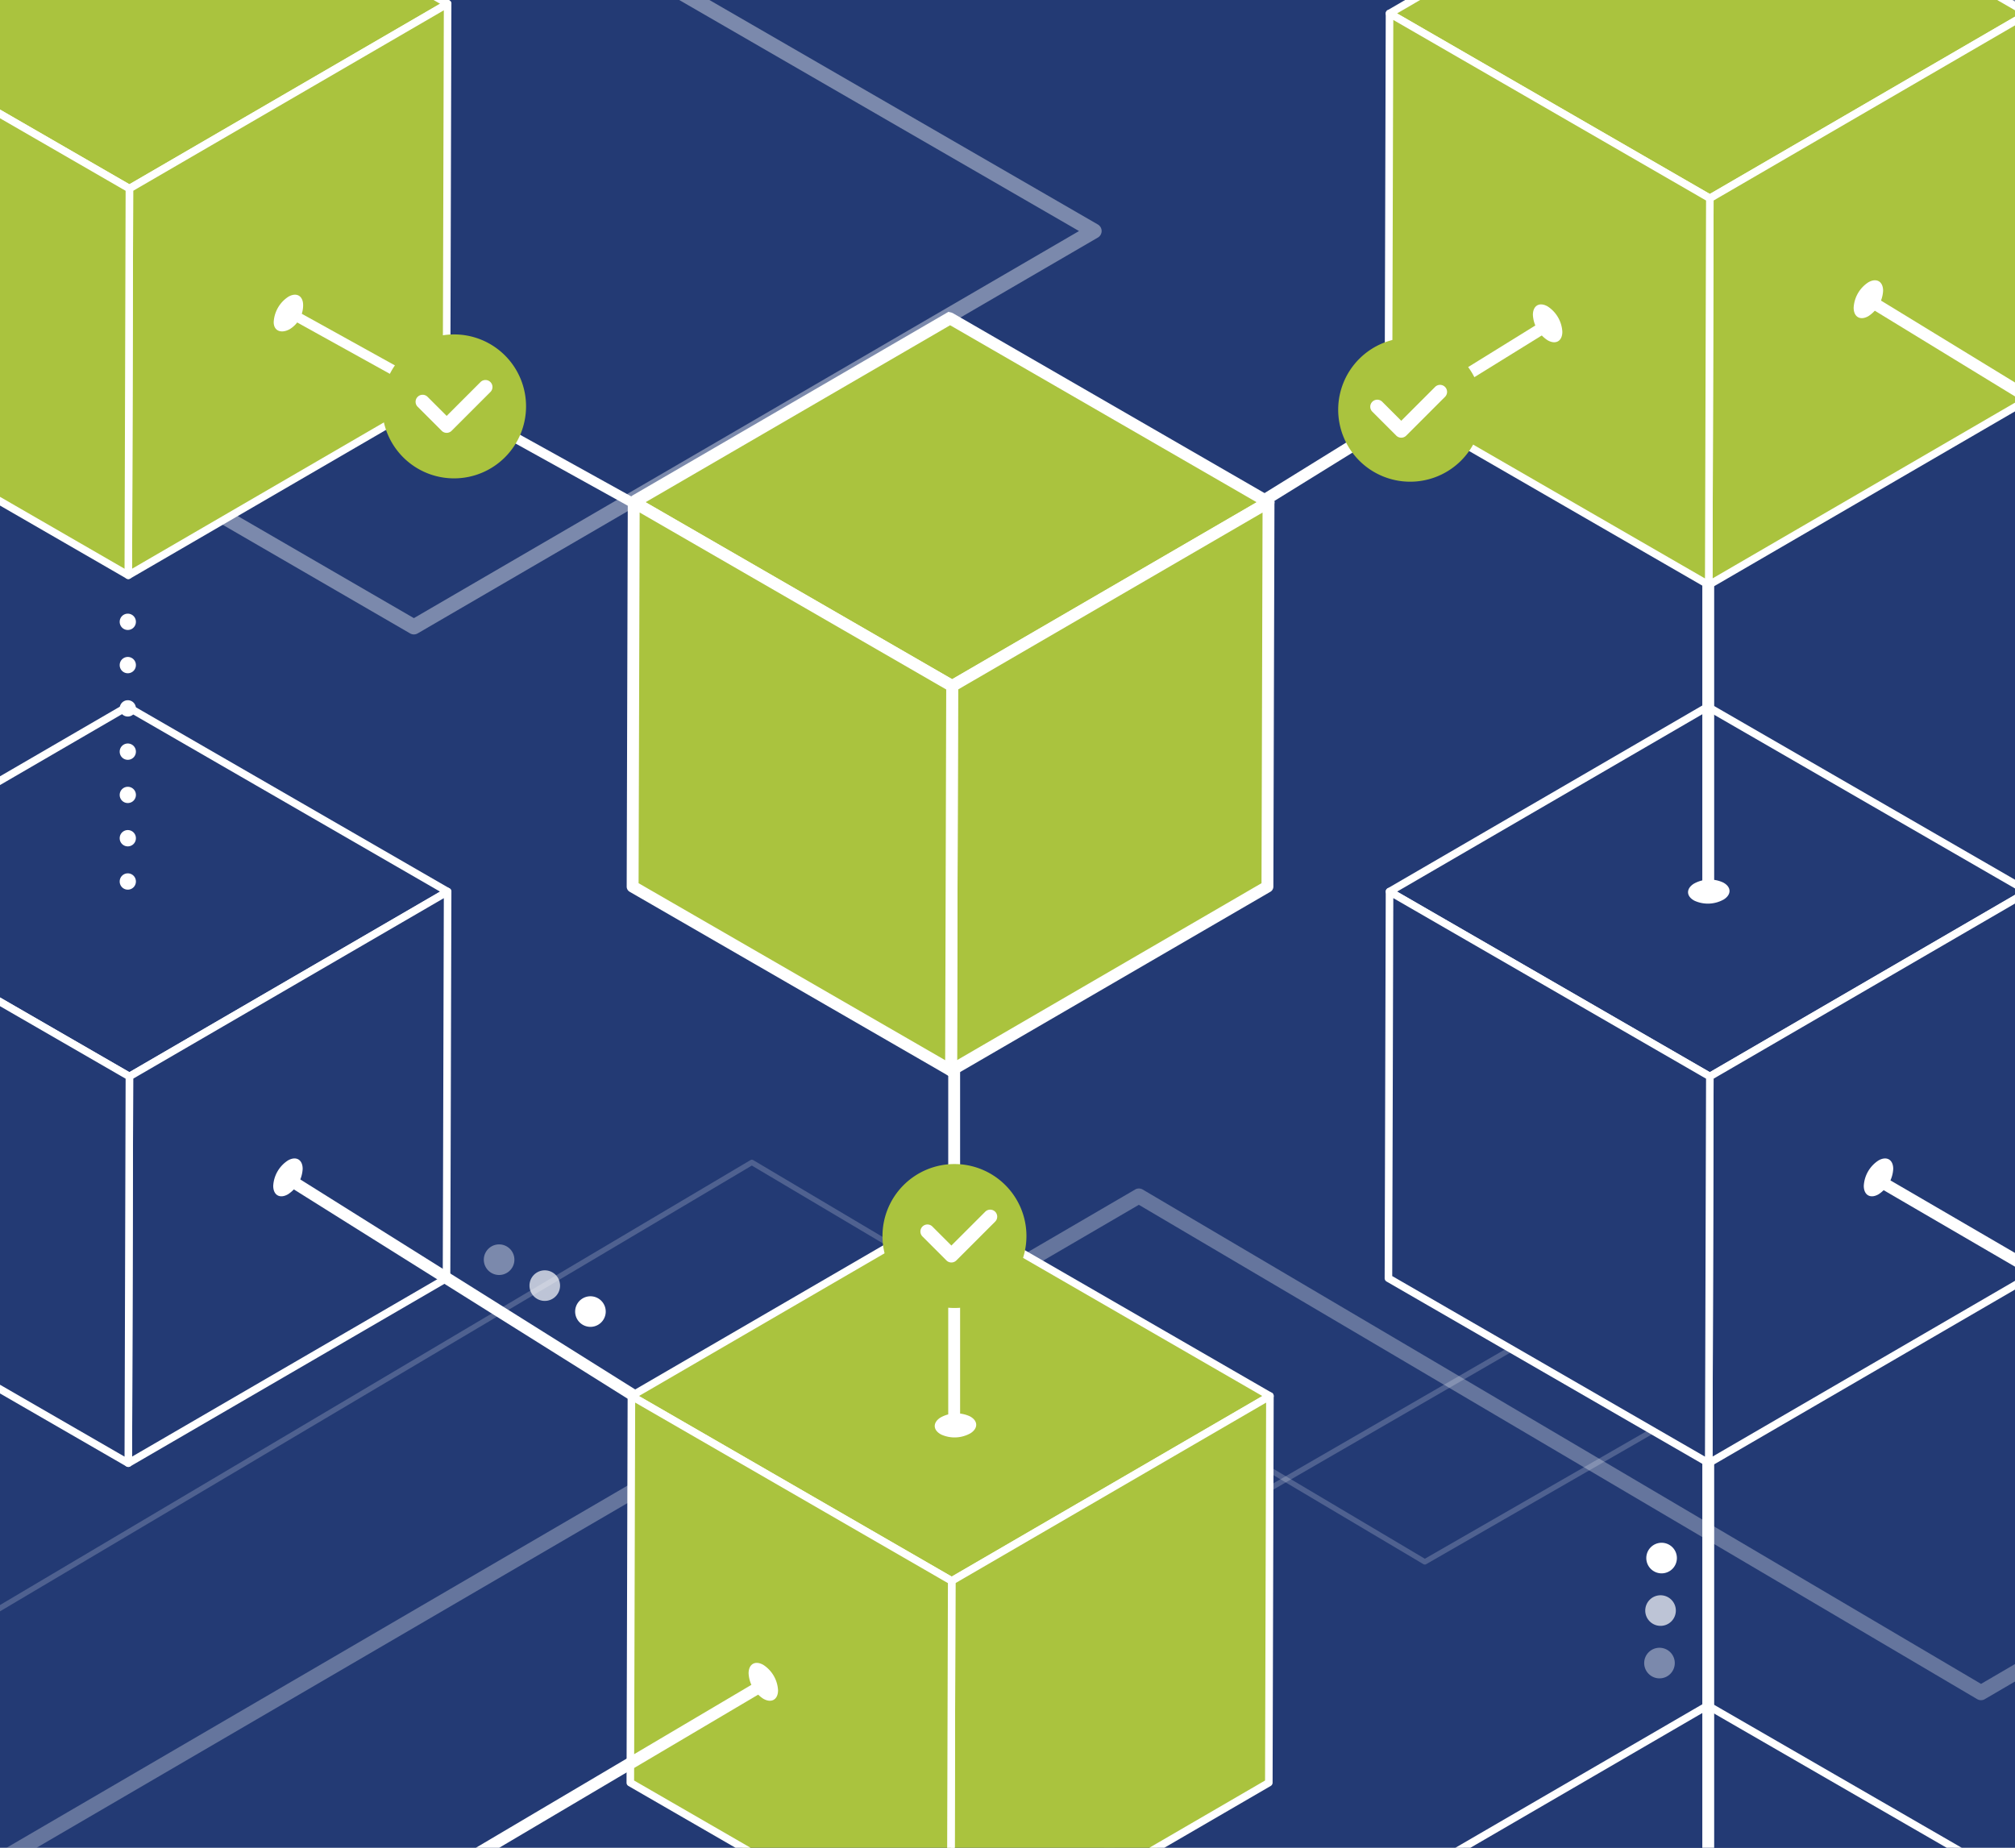<svg id="BLOCKCHAIN_3" data-name="BLOCKCHAIN 3" xmlns="http://www.w3.org/2000/svg" xmlns:xlink="http://www.w3.org/1999/xlink" width="398" height="365" viewBox="0 0 398 365">
  <defs>
    <clipPath id="clip-path">
      <rect id="Rettangolo_338" data-name="Rettangolo 338" width="398" height="365" transform="translate(1244 6091)" fill="#e4e4e4" stroke="#707070" stroke-width="1"/>
    </clipPath>
    <clipPath id="clip-path-2">
      <rect id="Rettangolo_337" data-name="Rettangolo 337" width="1003.607" height="531.581" fill="none"/>
    </clipPath>
    <clipPath id="clip-path-3">
      <rect id="Rettangolo_335" data-name="Rettangolo 335" width="1003.607" height="531.582" fill="none"/>
    </clipPath>
    <clipPath id="clip-path-4">
      <rect id="Rettangolo_317" data-name="Rettangolo 317" width="299.406" height="112.455" fill="none"/>
    </clipPath>
    <clipPath id="clip-path-5">
      <rect id="Rettangolo_319" data-name="Rettangolo 319" width="891.748" height="298.908" fill="none"/>
    </clipPath>
    <clipPath id="clip-path-7">
      <rect id="Rettangolo_320" data-name="Rettangolo 320" width="922.101" height="227.966" fill="none"/>
    </clipPath>
    <clipPath id="clip-path-8">
      <rect id="Rettangolo_322" data-name="Rettangolo 322" width="488.703" height="376.389" fill="none"/>
    </clipPath>
    <clipPath id="clip-path-10">
      <rect id="Rettangolo_323" data-name="Rettangolo 323" width="382.573" height="145.151" fill="none"/>
    </clipPath>
    <clipPath id="clip-path-11">
      <rect id="Rettangolo_324" data-name="Rettangolo 324" width="299.404" height="112.455" fill="none"/>
    </clipPath>
    <clipPath id="clip-path-12">
      <rect id="Rettangolo_326" data-name="Rettangolo 326" width="190.859" height="64.331" fill="none"/>
    </clipPath>
    <clipPath id="clip-path-14">
      <rect id="Rettangolo_327" data-name="Rettangolo 327" width="6.042" height="6.042" fill="none"/>
    </clipPath>
    <clipPath id="clip-path-18">
      <rect id="Rettangolo_331" data-name="Rettangolo 331" width="6.042" height="6.041" fill="none"/>
    </clipPath>
    <clipPath id="clip-path-19">
      <rect id="Rettangolo_332" data-name="Rettangolo 332" width="6.04" height="6.041" fill="none"/>
    </clipPath>
  </defs>
  <g id="Raggruppa_550" data-name="Raggruppa 550">
    <g id="Raggruppa_479" data-name="Raggruppa 479" transform="translate(-8984 -6012)">
      <rect id="Rettangolo_294" data-name="Rettangolo 294" width="398" height="365" transform="translate(8984 6012)" fill="#233a74"/>
      <g id="Gruppo_di_maschere_7" data-name="Gruppo di maschere 7" transform="translate(7740 -79)" clip-path="url(#clip-path)">
        <g id="Raggruppa_317" data-name="Raggruppa 317" transform="translate(934.321 6041.701)">
          <g id="Raggruppa_316" data-name="Raggruppa 316" transform="translate(7 4.791)" clip-path="url(#clip-path-2)">
            <g id="Raggruppa_313" data-name="Raggruppa 313" transform="translate(0 0)">
              <g id="Raggruppa_312" data-name="Raggruppa 312" clip-path="url(#clip-path-3)">
                <g id="Raggruppa_260" data-name="Raggruppa 260" transform="translate(0 101.919)" opacity="0.4">
                  <g id="Raggruppa_259" data-name="Raggruppa 259">
                    <g id="Raggruppa_258" data-name="Raggruppa 258" clip-path="url(#clip-path-4)">
                      <path id="Tracciato_1431" data-name="Tracciato 1431" d="M298.666,587.717,156.5,504.548a1.492,1.492,0,0,0-1.5,0l-53.279,30.846L2.236,478.241A1.492,1.492,0,1,0,.749,480.83l100.228,57.578a1.492,1.492,0,0,0,1.491,0l53.272-30.842,141.418,82.73a1.492,1.492,0,1,0,1.507-2.576" transform="translate(0 -478.042)" fill="#fff"/>
                    </g>
                  </g>
                </g>
                <g id="Raggruppa_266" data-name="Raggruppa 266" transform="translate(18.458 71.005)" opacity="0.4">
                  <g id="Raggruppa_265" data-name="Raggruppa 265">
                    <g id="Raggruppa_264" data-name="Raggruppa 264" clip-path="url(#clip-path-5)">
                      <g id="Raggruppa_263" data-name="Raggruppa 263" opacity="0.5">
                        <g id="Raggruppa_262" data-name="Raggruppa 262">
                          <g id="Raggruppa_261" data-name="Raggruppa 261" clip-path="url(#clip-path-5)">
                            <path id="Tracciato_1432" data-name="Tracciato 1432" d="M977.528,333.111,787.023,441.87a.533.533,0,0,0,0,.924l81.656,47.164L652.232,614.45,519.573,535.706a.533.533,0,0,0-.544,0L358.646,630.8,168.506,521.946l27.628-15.886a.533.533,0,0,0,0-.924L87.376,442.582a.533.533,0,1,0-.531.924L194.8,505.6l-27.63,15.887a.533.533,0,0,0,0,.925l191.216,109.47a.533.533,0,0,0,.537,0L519.3,536.784l132.655,78.742a.534.534,0,0,0,.538,0L870.01,490.421a.533.533,0,0,0,0-.923l-81.654-47.162,189.7-108.3a.533.533,0,0,0-.528-.926" transform="translate(-86.577 -333.041)" fill="#fff"/>
                          </g>
                        </g>
                      </g>
                    </g>
                  </g>
                </g>
                <path id="Tracciato_1433" data-name="Tracciato 1433" d="M907.231,641.2a1.169,1.169,0,0,1-.6-.167l-102.277-61.3a1.172,1.172,0,0,1-.57-1.006V526.974a1.173,1.173,0,0,1,2.345,0v51.09l101.708,60.955a1.173,1.173,0,0,1-.6,2.179" transform="translate(-632.415 -413.7)" fill="#fff"/>
                <path id="Tracciato_1434" data-name="Tracciato 1434" d="M799.793,519.112a3.527,3.527,0,1,0-3.527,3.527,3.527,3.527,0,0,0,3.527-3.527" transform="translate(-623.727 -405.662)" fill="#fff"/>
                <g id="Raggruppa_269" data-name="Raggruppa 269" transform="translate(81.507 266.482)" opacity="0.3">
                  <g id="Raggruppa_268" data-name="Raggruppa 268">
                    <g id="Raggruppa_267" data-name="Raggruppa 267" clip-path="url(#clip-path-7)">
                      <path id="Tracciato_1435" data-name="Tracciato 1435" d="M1303.672,1320.5l-118.355-70.373a1.492,1.492,0,0,0-1.516-.006L994.764,1360.566l-165.582-97.651a1.492,1.492,0,0,0-1.51,0L508.553,1449.064l-38.7-23.008a1.493,1.493,0,0,0-1.507-.011l-85.3,49.048a1.493,1.493,0,0,0,1.488,2.588l84.544-48.613,38.7,23.012a1.491,1.491,0,0,0,1.514.006l319.122-186.154L994,1363.582a1.491,1.491,0,0,0,1.511,0l189.035-110.447,117.6,69.923a1.492,1.492,0,0,0,1.525-2.566" transform="translate(-382.3 -1249.913)" fill="#fff"/>
                    </g>
                  </g>
                </g>
                <g id="Raggruppa_275" data-name="Raggruppa 275" transform="translate(448.516 116.499)" opacity="0.4">
                  <g id="Raggruppa_274" data-name="Raggruppa 274">
                    <g id="Raggruppa_273" data-name="Raggruppa 273" clip-path="url(#clip-path-8)">
                      <g id="Raggruppa_272" data-name="Raggruppa 272" opacity="0.5">
                        <g id="Raggruppa_271" data-name="Raggruppa 271">
                          <g id="Raggruppa_270" data-name="Raggruppa 270" clip-path="url(#clip-path-8)">
                            <path id="Tracciato_1436" data-name="Tracciato 1436" d="M2591.632,546.5,2131.719,812.352a.532.532,0,0,0,0,.921l78.831,46.454-106.551,62.1a.533.533,0,1,0,.537.921l107.337-62.554a.533.533,0,0,0,0-.92l-78.828-46.452,459.123-265.4a.533.533,0,0,0-.533-.923" transform="translate(-2103.73 -546.427)" fill="#fff"/>
                          </g>
                        </g>
                      </g>
                    </g>
                  </g>
                </g>
                <g id="Raggruppa_278" data-name="Raggruppa 278" transform="translate(137.698 24.676)" opacity="0.4">
                  <g id="Raggruppa_277" data-name="Raggruppa 277">
                    <g id="Raggruppa_276" data-name="Raggruppa 276" clip-path="url(#clip-path-10)">
                      <path id="Tracciato_1437" data-name="Tracciato 1437" d="M1027.688,179.911l-109.47-63.265a1.492,1.492,0,1,0-1.493,2.584l107.241,61.977L892.591,257.67,648.1,115.937a1.492,1.492,0,0,0-1.5,2.582l245.24,142.168a1.493,1.493,0,0,0,1.5,0l134.349-78.192a1.492,1.492,0,0,0,0-2.582" transform="translate(-645.86 -115.736)" fill="#fff"/>
                    </g>
                  </g>
                </g>
                <path id="Tracciato_1438" data-name="Tracciato 1438" d="M226.229,1305.4l-100.687-59.635a1.173,1.173,0,0,0-1.2,2.018l100.687,59.635a1.173,1.173,0,0,0,1.195-2.018" transform="translate(-97.384 -980.039)" fill="#fff"/>
                <path id="Tracciato_1439" data-name="Tracciato 1439" d="M118.764,1235.473a3.527,3.527,0,1,0,1.237,4.832,3.527,3.527,0,0,0-1.237-4.832" transform="translate(-89.254 -971.682)" fill="#fff"/>
                <path id="Tracciato_1440" data-name="Tracciato 1440" d="M1242.84,900.051l63.264,36.526,62.853-36.526-63.264-36.526Z" transform="translate(-977.866 -679.421)" fill="#233a74"/>
                <path id="Tracciato_1441" data-name="Tracciato 1441" d="M1366.576,896.651l-63.264-36.525a.747.747,0,0,0-.748,0l-62.853,36.526a.746.746,0,0,0,0,1.292l63.264,36.526a.746.746,0,0,0,.748,0l62.853-36.526a.746.746,0,0,0,0-1.292m-63.227,36.31L1241.575,897.3l61.365-35.662,61.774,35.665Z" transform="translate(-975.112 -676.667)" fill="#fff"/>
                <path id="Tracciato_1442" data-name="Tracciato 1442" d="M1538.559,1147.749l62.853-36.526.217-76.377-62.853,36.526Z" transform="translate(-1210.538 -814.216)" fill="#233a74"/>
                <path id="Tracciato_1443" data-name="Tracciato 1443" d="M1599.249,1031.446a.746.746,0,0,0-.748,0l-62.853,36.526a.746.746,0,0,0-.371.643l-.216,76.377a.746.746,0,0,0,1.121.647l62.853-36.526a.747.747,0,0,0,.371-.643l.217-76.377a.745.745,0,0,0-.373-.648m-1.334,76.594-61.358,35.657.211-74.649,61.358-35.657Z" transform="translate(-1207.784 -811.463)" fill="#fff"/>
                <path id="Tracciato_1444" data-name="Tracciato 1444" d="M1241.824,1111.226l63.264,36.525.216-76.377-63.264-36.525Z" transform="translate(-977.067 -814.218)" fill="#233a74"/>
                <path id="Tracciato_1445" data-name="Tracciato 1445" d="M1302.924,1067.973l-63.264-36.525a.746.746,0,0,0-1.119.644l-.217,76.378a.746.746,0,0,0,.373.648l63.264,36.526a.746.746,0,0,0,1.119-.644l.217-76.377a.747.747,0,0,0-.373-.648m-1.332,75.734-61.774-35.665.212-74.657,61.774,35.665Z" transform="translate(-974.313 -811.464)" fill="#fff"/>
                <path id="Tracciato_1446" data-name="Tracciato 1446" d="M805.006,1825.953a1.172,1.172,0,0,0-1.173,1.172v116.3a1.173,1.173,0,0,0,2.345,0v-116.3a1.172,1.172,0,0,0-1.173-1.172" transform="translate(-632.456 -1436.659)" fill="#fff"/>
                <path id="Tracciato_1447" data-name="Tracciato 1447" d="M1088.639,1296.879l-80.511,49.131a1.173,1.173,0,1,0,1.222,2l80.511-49.131a1.172,1.172,0,1,0-1.221-2" transform="translate(-792.752 -1020.248)" fill="#fff"/>
                <path id="Tracciato_1448" data-name="Tracciato 1448" d="M1759.855,1343.9l-75.486-47.34a1.173,1.173,0,0,0-1.246,1.987l75.487,47.34a1.172,1.172,0,1,0,1.246-1.987" transform="translate(-1323.847 -1019.994)" fill="#fff"/>
                <path id="Tracciato_1449" data-name="Tracciato 1449" d="M512.547,1342.42l63.264,36.526,62.853-36.526L575.4,1305.894Z" transform="translate(-403.272 -1027.476)" fill="#233a74"/>
                <path id="Tracciato_1450" data-name="Tracciato 1450" d="M636.283,1339.019l-63.264-36.526a.746.746,0,0,0-.748,0l-62.853,36.526a.746.746,0,0,0,0,1.292l63.264,36.526a.747.747,0,0,0,.748,0l62.853-36.526a.746.746,0,0,0,0-1.292m-63.227,36.31-61.774-35.665L572.647,1304l61.774,35.666Z" transform="translate(-400.518 -1024.722)" fill="#fff"/>
                <path id="Tracciato_1451" data-name="Tracciato 1451" d="M808.266,1590.118l62.853-36.526.217-76.377-62.853,36.526Z" transform="translate(-635.943 -1162.271)" fill="#233a74"/>
                <path id="Tracciato_1452" data-name="Tracciato 1452" d="M868.955,1473.815a.747.747,0,0,0-.748,0l-62.853,36.526a.748.748,0,0,0-.371.643l-.217,76.377a.746.746,0,0,0,1.121.647l62.853-36.526a.747.747,0,0,0,.371-.643l.217-76.377a.747.747,0,0,0-.373-.648m-1.335,76.594-61.358,35.658.211-74.648,61.358-35.658Z" transform="translate(-633.189 -1159.518)" fill="#fff"/>
                <path id="Tracciato_1453" data-name="Tracciato 1453" d="M511.531,1553.595,574.8,1590.12l.217-76.378-63.264-36.525Z" transform="translate(-402.472 -1162.274)" fill="#233a74"/>
                <path id="Tracciato_1454" data-name="Tracciato 1454" d="M572.631,1510.342l-63.264-36.525a.746.746,0,0,0-1.119.644l-.217,76.378a.746.746,0,0,0,.373.648l63.264,36.526a.746.746,0,0,0,1.119-.645l.217-76.377a.747.747,0,0,0-.373-.648m-1.332,75.733-61.774-35.665.212-74.657,61.774,35.665Z" transform="translate(-399.718 -1159.52)" fill="#fff"/>
                <path id="Tracciato_1455" data-name="Tracciato 1455" d="M2004.655,1367.425l63.264,36.526,62.853-36.526-63.264-36.526Z" transform="translate(-1577.261 -1047.15)" fill="#aac33e"/>
                <path id="Tracciato_1456" data-name="Tracciato 1456" d="M2128.391,1364.024l-63.264-36.526a.747.747,0,0,0-.748,0l-62.853,36.526a.746.746,0,0,0,0,1.292l63.264,36.525a.745.745,0,0,0,.748,0l62.853-36.526a.747.747,0,0,0,0-1.291m-63.227,36.31-61.774-35.665,61.365-35.662,61.774,35.665Z" transform="translate(-1574.508 -1044.396)" fill="#fff"/>
                <path id="Tracciato_1457" data-name="Tracciato 1457" d="M2300.374,1615.123l62.853-36.526.216-76.377-62.853,36.526Z" transform="translate(-1809.933 -1181.945)" fill="#aac33e"/>
                <path id="Tracciato_1458" data-name="Tracciato 1458" d="M2361.063,1498.82a.748.748,0,0,0-.748,0l-62.853,36.526a.747.747,0,0,0-.371.643l-.216,76.378a.746.746,0,0,0,1.121.647l62.853-36.526a.745.745,0,0,0,.371-.643l.217-76.377a.747.747,0,0,0-.373-.648m-1.334,76.594-61.358,35.658.211-74.649,61.358-35.658Z" transform="translate(-1807.18 -1179.192)" fill="#fff"/>
                <path id="Tracciato_1459" data-name="Tracciato 1459" d="M2003.639,1578.6l63.264,36.526.217-76.377-63.264-36.526Z" transform="translate(-1576.462 -1181.947)" fill="#aac33e"/>
                <path id="Tracciato_1460" data-name="Tracciato 1460" d="M2064.74,1535.347l-63.264-36.525a.746.746,0,0,0-1.119.644l-.216,76.378a.747.747,0,0,0,.373.649l63.264,36.525a.746.746,0,0,0,1.119-.644l.216-76.378a.745.745,0,0,0-.373-.649m-1.332,75.734-61.774-35.665.212-74.657,61.774,35.665Z" transform="translate(-1573.709 -1179.193)" fill="#fff"/>
                <path id="Tracciato_1461" data-name="Tracciato 1461" d="M247.106,1978.679a1.6,1.6,0,1,0,1.627,2.753l.018-.011a1.59,1.59,0,0,0,.554-2.185,1.609,1.609,0,0,0-2.2-.558" transform="translate(-193.804 -1556.647)" fill="#fff"/>
                <path id="Tracciato_1462" data-name="Tracciato 1462" d="M316.263,1937.981l-.018.011a1.6,1.6,0,1,0,1.62,2.757l.019-.01a1.6,1.6,0,0,0-1.62-2.758" transform="translate(-248.2 -1524.629)" fill="#fff"/>
                <path id="Tracciato_1463" data-name="Tracciato 1463" d="M350.809,1917.706a1.6,1.6,0,1,0,1.627,2.754l.018-.011a1.59,1.59,0,0,0,.554-2.185,1.609,1.609,0,0,0-2.2-.558" transform="translate(-275.398 -1508.674)" fill="#fff"/>
                <path id="Tracciato_1464" data-name="Tracciato 1464" d="M212.553,1998.994a1.6,1.6,0,1,0,1.6,2.771l.019-.011a1.59,1.59,0,0,0,.578-2.178,1.608,1.608,0,0,0-2.193-.582" transform="translate(-166.607 -1572.638)" fill="#fff"/>
                <path id="Tracciato_1465" data-name="Tracciato 1465" d="M143.424,2039.6l-.018.011a1.6,1.6,0,1,0,1.62,2.757l.019-.01a1.6,1.6,0,0,0-1.62-2.758" transform="translate(-112.211 -1604.585)" fill="#fff"/>
                <path id="Tracciato_1466" data-name="Tracciato 1466" d="M177.971,2019.327a1.6,1.6,0,1,0,1.627,2.753l.018-.011a1.59,1.59,0,0,0,.554-2.185,1.608,1.608,0,0,0-2.2-.558" transform="translate(-139.409 -1588.629)" fill="#fff"/>
                <path id="Tracciato_1467" data-name="Tracciato 1467" d="M385.4,1897.334l-.018.011A1.6,1.6,0,1,0,387,1900.1l.019-.011a1.6,1.6,0,1,0-1.62-2.757" transform="translate(-302.596 -1492.647)" fill="#fff"/>
                <path id="Tracciato_1468" data-name="Tracciato 1468" d="M281.674,1958.355a1.6,1.6,0,1,0,1.627,2.753l.018-.011a1.59,1.59,0,0,0,.554-2.185,1.608,1.608,0,0,0-2.2-.558" transform="translate(-221.003 -1540.656)" fill="#fff"/>
                <path id="Tracciato_1469" data-name="Tracciato 1469" d="M419.944,1877.057a1.6,1.6,0,1,0,1.627,2.753l.018-.011a1.59,1.59,0,0,0,.554-2.185,1.608,1.608,0,0,0-2.2-.558" transform="translate(-329.793 -1476.691)" fill="#fff"/>
                <path id="Tracciato_1470" data-name="Tracciato 1470" d="M592.783,1775.433a1.6,1.6,0,1,0,1.627,2.753l.018-.011a1.59,1.59,0,0,0,.554-2.185,1.608,1.608,0,0,0-2.2-.558" transform="translate(-465.783 -1396.734)" fill="#fff"/>
                <path id="Tracciato_1471" data-name="Tracciato 1471" d="M627.372,1755.061l-.018.011a1.6,1.6,0,1,0,1.62,2.757l.019-.011a1.6,1.6,0,0,0-1.62-2.758" transform="translate(-492.981 -1380.708)" fill="#fff"/>
                <path id="Tracciato_1472" data-name="Tracciato 1472" d="M558.236,1795.711l-.018.011a1.6,1.6,0,1,0,1.62,2.757l.019-.011a1.6,1.6,0,0,0-1.62-2.757" transform="translate(-438.585 -1412.691)" fill="#fff"/>
                <path id="Tracciato_1473" data-name="Tracciato 1473" d="M454.526,1856.723a1.6,1.6,0,1,0,1.6,2.771l.019-.011a1.59,1.59,0,0,0,.578-2.179,1.608,1.608,0,0,0-2.193-.582" transform="translate(-356.991 -1460.699)" fill="#fff"/>
                <path id="Tracciato_1474" data-name="Tracciato 1474" d="M523.647,1816.083a1.6,1.6,0,1,0,1.627,2.753l.018-.011a1.59,1.59,0,0,0,.554-2.185,1.609,1.609,0,0,0-2.2-.558" transform="translate(-411.387 -1428.717)" fill="#fff"/>
                <path id="Tracciato_1475" data-name="Tracciato 1475" d="M489.1,1836.359l-.018.011a1.6,1.6,0,1,0,1.62,2.757l.019-.011a1.6,1.6,0,0,0-1.62-2.758" transform="translate(-384.189 -1444.673)" fill="#fff"/>
                <path id="Tracciato_1476" data-name="Tracciato 1476" d="M1532.2,937.739a1.6,1.6,0,0,0-1.6,1.6v.021a1.59,1.59,0,0,0,1.6,1.588,1.6,1.6,0,0,0,0-3.209" transform="translate(-1204.278 -737.812)" fill="#fff"/>
                <path id="Tracciato_1477" data-name="Tracciato 1477" d="M1532.2,897.639a1.6,1.6,0,0,0-1.6,1.6v.021a1.6,1.6,0,0,0,3.2,0v-.021a1.6,1.6,0,0,0-1.6-1.6" transform="translate(-1204.278 -706.262)" fill="#fff"/>
                <path id="Tracciato_1478" data-name="Tracciato 1478" d="M1532.2,977.839a1.6,1.6,0,0,0-1.6,1.6v.021a1.6,1.6,0,0,0,3.2,0v-.021a1.6,1.6,0,0,0-1.6-1.6" transform="translate(-1204.278 -769.363)" fill="#fff"/>
                <path id="Tracciato_1479" data-name="Tracciato 1479" d="M1532.2,1017.939a1.6,1.6,0,0,0-1.6,1.6v.021a1.6,1.6,0,0,0,3.2,0v-.021a1.6,1.6,0,0,0-1.6-1.6" transform="translate(-1204.278 -800.914)" fill="#fff"/>
                <path id="Tracciato_1480" data-name="Tracciato 1480" d="M1532.2,777.339a1.6,1.6,0,0,0-1.6,1.6v.021a1.6,1.6,0,0,0,3.2,0v-.021a1.6,1.6,0,0,0-1.6-1.6" transform="translate(-1204.278 -611.61)" fill="#fff"/>
                <path id="Tracciato_1481" data-name="Tracciato 1481" d="M1532.2,857.539a1.6,1.6,0,0,0-1.6,1.6v.021a1.6,1.6,0,0,0,3.2,0v-.021a1.6,1.6,0,0,0-1.6-1.6" transform="translate(-1204.278 -674.711)" fill="#fff"/>
                <path id="Tracciato_1482" data-name="Tracciato 1482" d="M1532.2,817.439a1.6,1.6,0,0,0-1.6,1.6v.021a1.6,1.6,0,0,0,3.2,0v-.021a1.6,1.6,0,0,0-1.6-1.6" transform="translate(-1204.278 -643.16)" fill="#fff"/>
                <path id="Tracciato_1483" data-name="Tracciato 1483" d="M1242.84,77.413l63.264,36.526,62.853-36.526-63.264-36.526Z" transform="translate(-977.866 -32.17)" fill="#aac33e"/>
                <path id="Tracciato_1484" data-name="Tracciato 1484" d="M1366.576,74.013l-63.264-36.526a.747.747,0,0,0-.748,0l-62.853,36.526a.746.746,0,0,0,0,1.291l63.264,36.526a.746.746,0,0,0,.748,0L1366.578,75.3a.746.746,0,0,0,0-1.292m-63.227,36.31-61.774-35.665L1302.94,39l61.774,35.665Z" transform="translate(-975.112 -29.416)" fill="#fff"/>
                <path id="Tracciato_1485" data-name="Tracciato 1485" d="M1538.559,325.111l62.853-36.526.217-76.377-62.853,36.526Z" transform="translate(-1210.538 -166.965)" fill="#aac33e"/>
                <path id="Tracciato_1486" data-name="Tracciato 1486" d="M1599.249,208.808a.746.746,0,0,0-.748,0l-62.853,36.526a.746.746,0,0,0-.371.643l-.216,76.377a.746.746,0,0,0,1.121.647l62.853-36.526a.747.747,0,0,0,.371-.643l.217-76.377a.745.745,0,0,0-.373-.648m-1.334,76.593-61.358,35.657.211-74.648,61.358-35.657Z" transform="translate(-1207.784 -164.211)" fill="#fff"/>
                <path id="Tracciato_1487" data-name="Tracciato 1487" d="M1241.824,288.588l63.264,36.526.216-76.377-63.264-36.526Z" transform="translate(-977.067 -166.967)" fill="#aac33e"/>
                <path id="Tracciato_1488" data-name="Tracciato 1488" d="M1302.924,245.335l-63.264-36.526a.746.746,0,0,0-1.119.644l-.217,76.378a.746.746,0,0,0,.373.648L1301.961,323a.746.746,0,0,0,1.119-.644l.217-76.377a.746.746,0,0,0-.373-.648m-1.332,75.733L1239.818,285.4l.212-74.657,61.774,35.665Z" transform="translate(-974.313 -164.212)" fill="#fff"/>
                <path id="Tracciato_1489" data-name="Tracciato 1489" d="M2707.018,1825.481l63.264,36.526,62.853-36.526-63.265-36.526Z" transform="translate(-2129.88 -1407.549)" fill="#233a74"/>
                <path id="Tracciato_1490" data-name="Tracciato 1490" d="M2830.755,1822.081l-63.263-36.526a.748.748,0,0,0-.749,0l-62.853,36.526a.746.746,0,0,0,0,1.291l63.264,36.525a.748.748,0,0,0,.749,0l62.852-36.526a.746.746,0,0,0,0-1.292m-63.227,36.31-61.774-35.665,61.365-35.662,61.774,35.665Z" transform="translate(-2127.127 -1404.796)" fill="#fff"/>
                <path id="Tracciato_1491" data-name="Tracciato 1491" d="M3002.738,2073.179l62.853-36.526.217-76.377-62.853,36.526Z" transform="translate(-2362.553 -1542.344)" fill="#233a74"/>
                <path id="Tracciato_1492" data-name="Tracciato 1492" d="M3063.427,1956.876a.746.746,0,0,0-.748,0l-62.853,36.526a.746.746,0,0,0-.371.643l-.217,76.377a.747.747,0,0,0,1.122.647l62.853-36.526a.746.746,0,0,0,.371-.643l.217-76.377a.745.745,0,0,0-.373-.648m-1.335,76.594-61.357,35.657.211-74.648,61.358-35.657Z" transform="translate(-2359.798 -1539.59)" fill="#fff"/>
                <path id="Tracciato_1493" data-name="Tracciato 1493" d="M2706,2036.656l63.264,36.526.217-76.378-63.264-36.525Z" transform="translate(-2129.081 -1542.346)" fill="#233a74"/>
                <path id="Tracciato_1494" data-name="Tracciato 1494" d="M2767.1,1993.4l-63.264-36.525a.746.746,0,0,0-1.119.644l-.216,76.378a.746.746,0,0,0,.373.648l63.265,36.525a.746.746,0,0,0,1.119-.644l.217-76.378a.745.745,0,0,0-.374-.648m-1.332,75.733L2704,2033.471l.211-74.657,61.774,35.665Z" transform="translate(-2126.328 -1539.591)" fill="#fff"/>
                <path id="Tracciato_1495" data-name="Tracciato 1495" d="M2997.954,1332.854a1.173,1.173,0,0,0-1.172,1.173v131.845a1.172,1.172,0,0,0,2.345,0V1334.027a1.173,1.173,0,0,0-1.173-1.173" transform="translate(-2357.866 -1048.689)" fill="#fff"/>
                <path id="Tracciato_1496" data-name="Tracciato 1496" d="M2707.018,900.051l63.264,36.526,62.853-36.526-63.265-36.526Z" transform="translate(-2129.88 -679.421)" fill="#233a74"/>
                <path id="Tracciato_1497" data-name="Tracciato 1497" d="M2830.755,896.651l-63.263-36.525a.748.748,0,0,0-.749,0l-62.853,36.526a.747.747,0,0,0,0,1.292l63.264,36.526a.746.746,0,0,0,.749,0l62.852-36.526a.746.746,0,0,0,0-1.292m-63.227,36.31L2705.754,897.3l61.365-35.662,61.774,35.665Z" transform="translate(-2127.127 -676.667)" fill="#fff"/>
                <path id="Tracciato_1498" data-name="Tracciato 1498" d="M3002.738,1147.749l62.853-36.526.217-76.377-62.853,36.526Z" transform="translate(-2362.553 -814.216)" fill="#233a74"/>
                <path id="Tracciato_1499" data-name="Tracciato 1499" d="M3063.427,1031.447a.746.746,0,0,0-.748,0l-62.853,36.526a.746.746,0,0,0-.371.643l-.217,76.377a.747.747,0,0,0,1.122.647l62.853-36.526a.746.746,0,0,0,.371-.643l.217-76.377a.745.745,0,0,0-.373-.648m-1.335,76.593-61.357,35.657.211-74.649,61.358-35.657Z" transform="translate(-2359.798 -811.463)" fill="#fff"/>
                <path id="Tracciato_1500" data-name="Tracciato 1500" d="M2706,1111.226l63.264,36.525.217-76.377-63.264-36.525Z" transform="translate(-2129.081 -814.218)" fill="#233a74"/>
                <path id="Tracciato_1501" data-name="Tracciato 1501" d="M2767.1,1067.973l-63.264-36.525a.746.746,0,0,0-1.119.644l-.216,76.378a.747.747,0,0,0,.373.648l63.265,36.526a.742.742,0,0,0,.373.1.746.746,0,0,0,.747-.744l.217-76.377a.746.746,0,0,0-.374-.648m-1.332,75.734L2704,1108.041l.211-74.657,61.774,35.665Z" transform="translate(-2126.328 -811.464)" fill="#fff"/>
                <path id="Tracciato_1502" data-name="Tracciato 1502" d="M2997.954,461.941a1.172,1.172,0,0,0-1.172,1.173V582.479a1.172,1.172,0,1,0,2.345,0V463.114a1.173,1.173,0,0,0-1.173-1.173" transform="translate(-2357.866 -363.455)" fill="#fff"/>
                <path id="Tracciato_1503" data-name="Tracciato 1503" d="M2707.018,86.413l63.264,36.526,62.853-36.526-63.265-36.526Z" transform="translate(-2129.88 -39.251)" fill="#aac33e"/>
                <path id="Tracciato_1504" data-name="Tracciato 1504" d="M2830.755,83.013l-63.263-36.526a.748.748,0,0,0-.749,0L2703.89,83.015a.746.746,0,0,0,0,1.291l63.264,36.526a.747.747,0,0,0,.749,0L2830.757,84.3a.746.746,0,0,0,0-1.292m-63.227,36.31-61.774-35.665L2767.119,48l61.774,35.665Z" transform="translate(-2127.127 -36.498)" fill="#fff"/>
                <path id="Tracciato_1505" data-name="Tracciato 1505" d="M3002.738,334.111l62.853-36.526.217-76.377-62.853,36.526Z" transform="translate(-2362.553 -174.046)" fill="#aac33e"/>
                <path id="Tracciato_1506" data-name="Tracciato 1506" d="M3063.427,217.808a.746.746,0,0,0-.748,0l-62.853,36.526a.745.745,0,0,0-.371.643l-.217,76.377a.747.747,0,0,0,1.122.647l62.853-36.526a.746.746,0,0,0,.371-.643l.217-76.377a.745.745,0,0,0-.373-.648m-1.335,76.593-61.357,35.657.211-74.648,61.358-35.657Z" transform="translate(-2359.798 -171.293)" fill="#fff"/>
                <path id="Tracciato_1507" data-name="Tracciato 1507" d="M2706,297.588l63.264,36.526.217-76.377-63.264-36.525Z" transform="translate(-2129.081 -174.048)" fill="#aac33e"/>
                <path id="Tracciato_1508" data-name="Tracciato 1508" d="M2767.1,254.335l-63.264-36.526a.747.747,0,0,0-1.119.644l-.216,76.378a.746.746,0,0,0,.373.648L2766.14,332a.741.741,0,0,0,.373.1.745.745,0,0,0,.747-.744l.217-76.377a.745.745,0,0,0-.374-.648m-1.332,75.733L2704,294.4l.211-74.657,61.774,35.665Z" transform="translate(-2126.328 -171.294)" fill="#fff"/>
                <path id="Tracciato_1509" data-name="Tracciato 1509" d="M3273.026,558.325l-125.047-76.454a1.173,1.173,0,0,0-1.224,2L3271.8,560.326a1.173,1.173,0,0,0,1.223-2" transform="translate(-2475.424 -379)" fill="#fff"/>
                <path id="Tracciato_1510" data-name="Tracciato 1510" d="M3726.334,829.344a3.527,3.527,0,1,0,1.17,4.849,3.528,3.528,0,0,0-1.17-4.849" transform="translate(-2927.656 -652.119)" fill="#fff"/>
                <path id="Tracciato_1511" data-name="Tracciato 1511" d="M3874.131,921.733l-.018-.011a1.589,1.589,0,0,0-2.19.53,1.608,1.608,0,0,0,.533,2.205,1.6,1.6,0,0,0,1.675-2.724" transform="translate(-3046.241 -725.025)" fill="#fff"/>
                <path id="Tracciato_1512" data-name="Tracciato 1512" d="M3942.47,963.72l-.018-.011a1.59,1.59,0,0,0-2.193.521,1.608,1.608,0,0,0,.524,2.208,1.6,1.6,0,0,0,1.686-2.717" transform="translate(-3100.006 -758.057)" fill="#fff"/>
                <path id="Tracciato_1513" data-name="Tracciato 1513" d="M3908.3,942.725l-.018-.011a1.589,1.589,0,0,0-2.19.53,1.6,1.6,0,1,0,2.208-.519" transform="translate(-3073.124 -741.542)" fill="#fff"/>
                <path id="Tracciato_1514" data-name="Tracciato 1514" d="M3839.964,900.741l-.018-.011a1.59,1.59,0,0,0-2.19.53,1.6,1.6,0,1,0,2.209-.519" transform="translate(-3019.359 -708.508)" fill="#fff"/>
                <path id="Tracciato_1515" data-name="Tracciato 1515" d="M3805.8,879.753l-.018-.011a1.59,1.59,0,0,0-2.193.521,1.607,1.607,0,0,0,.524,2.207,1.6,1.6,0,0,0,1.686-2.717" transform="translate(-2992.478 -691.992)" fill="#fff"/>
                <path id="Tracciato_1516" data-name="Tracciato 1516" d="M3771.631,858.758l-.019-.011a1.59,1.59,0,0,0-2.191.53,1.609,1.609,0,0,0,.534,2.205,1.6,1.6,0,1,0,1.676-2.724" transform="translate(-2965.595 -675.476)" fill="#fff"/>
                <path id="Tracciato_1517" data-name="Tracciato 1517" d="M4147.469,1089.672l-.019-.011a1.59,1.59,0,0,0-2.193.521,1.607,1.607,0,0,0,.525,2.207,1.6,1.6,0,1,0,1.686-2.717" transform="translate(-3261.3 -857.156)" fill="#fff"/>
                <path id="Tracciato_1518" data-name="Tracciato 1518" d="M4113.247,1068.666l-.019-.011a1.6,1.6,0,0,0-1.662,2.732l.019.011a1.6,1.6,0,0,0,1.662-2.732" transform="translate(-3234.374 -840.633)" fill="#fff"/>
                <path id="Tracciato_1519" data-name="Tracciato 1519" d="M4181.63,1110.66l-.018-.011a1.588,1.588,0,0,0-2.189.53,1.607,1.607,0,0,0,.533,2.205,1.6,1.6,0,0,0,1.674-2.724" transform="translate(-3288.182 -873.673)" fill="#fff"/>
                <path id="Tracciato_1520" data-name="Tracciato 1520" d="M4079.13,1047.685l-.018-.011a1.59,1.59,0,0,0-2.191.53,1.608,1.608,0,0,0,.534,2.205,1.6,1.6,0,0,0,1.675-2.724" transform="translate(-3207.535 -824.123)" fill="#fff"/>
                <path id="Tracciato_1521" data-name="Tracciato 1521" d="M3976.63,984.708l-.018-.011a1.589,1.589,0,0,0-2.191.53,1.608,1.608,0,0,0,.533,2.205,1.6,1.6,0,1,0,1.676-2.724" transform="translate(-3126.888 -774.574)" fill="#fff"/>
                <path id="Tracciato_1522" data-name="Tracciato 1522" d="M4010.8,1005.7l-.019-.011a1.59,1.59,0,0,0-2.191.53,1.609,1.609,0,0,0,.534,2.205,1.6,1.6,0,1,0,1.676-2.724" transform="translate(-3153.77 -791.09)" fill="#fff"/>
                <path id="Tracciato_1523" data-name="Tracciato 1523" d="M4044.919,1026.686l-.018-.011a1.6,1.6,0,1,0-1.673,2.726l.019.011a1.6,1.6,0,0,0,1.673-2.726" transform="translate(-3180.609 -807.601)" fill="#fff"/>
                <g id="Raggruppa_281" data-name="Raggruppa 281" transform="translate(691.375 38.057)" opacity="0.4">
                  <g id="Raggruppa_280" data-name="Raggruppa 280">
                    <g id="Raggruppa_279" data-name="Raggruppa 279" clip-path="url(#clip-path-11)">
                      <path id="Tracciato_1524" data-name="Tracciato 1524" d="M3541.5,288.179,3399.336,205.01a1.492,1.492,0,0,0-1.5,0l-53.279,30.846L3245.073,178.7a1.492,1.492,0,0,0-1.486,2.588l100.228,57.578a1.491,1.491,0,0,0,1.491,0l53.272-30.842L3540,290.755a1.492,1.492,0,0,0,1.507-2.576" transform="translate(-3242.838 -178.504)" fill="#fff"/>
                    </g>
                  </g>
                </g>
                <g id="Raggruppa_287" data-name="Raggruppa 287" transform="translate(29.121 16.982)" opacity="0.4">
                  <g id="Raggruppa_286" data-name="Raggruppa 286">
                    <g id="Raggruppa_285" data-name="Raggruppa 285" clip-path="url(#clip-path-12)">
                      <g id="Raggruppa_284" data-name="Raggruppa 284" opacity="0.5">
                        <g id="Raggruppa_283" data-name="Raggruppa 283">
                          <g id="Raggruppa_282" data-name="Raggruppa 282" clip-path="url(#clip-path-12)">
                            <path id="Tracciato_1525" data-name="Tracciato 1525" d="M326.648,79.72,218.873,142.825,137.4,93.94a.533.533,0,1,0-.548.914L218.595,143.9a.533.533,0,0,0,.544,0L327.186,80.639a.533.533,0,0,0-.538-.92" transform="translate(-136.59 -79.647)" fill="#fff"/>
                          </g>
                        </g>
                      </g>
                    </g>
                  </g>
                </g>
                <g id="Raggruppa_290" data-name="Raggruppa 290" transform="translate(398.242 290.322)" opacity="0.4">
                  <g id="Raggruppa_289" data-name="Raggruppa 289">
                    <g id="Raggruppa_288" data-name="Raggruppa 288" clip-path="url(#clip-path-14)">
                      <path id="Tracciato_1526" data-name="Tracciato 1526" d="M1872.429,1362.12a3.021,3.021,0,1,0,1.135,4.118,3.021,3.021,0,0,0-1.135-4.118" transform="translate(-1867.917 -1361.727)" fill="#fff"/>
                    </g>
                  </g>
                </g>
                <g id="Raggruppa_293" data-name="Raggruppa 293" transform="translate(407.26 295.443)" opacity="0.7">
                  <g id="Raggruppa_292" data-name="Raggruppa 292">
                    <g id="Raggruppa_291" data-name="Raggruppa 291" clip-path="url(#clip-path-14)">
                      <path id="Tracciato_1527" data-name="Tracciato 1527" d="M1914.736,1386.149a3.02,3.02,0,1,0,1.135,4.118,3.02,3.02,0,0,0-1.135-4.118" transform="translate(-1910.223 -1385.754)" fill="#fff"/>
                    </g>
                  </g>
                </g>
                <path id="Tracciato_1528" data-name="Tracciato 1528" d="M1957.043,1410.178a3.02,3.02,0,1,0,1.135,4.118,3.02,3.02,0,0,0-1.135-4.118" transform="translate(-1536.25 -1109.216)" fill="#fff"/>
                <g id="Raggruppa_296" data-name="Raggruppa 296" transform="translate(251.349 289.294)" opacity="0.4">
                  <g id="Raggruppa_295" data-name="Raggruppa 295">
                    <g id="Raggruppa_294" data-name="Raggruppa 294" clip-path="url(#clip-path-14)">
                      <path id="Tracciato_1529" data-name="Tracciato 1529" d="M1180.462,1357.3a3.021,3.021,0,1,0,4.118,1.135,3.02,3.02,0,0,0-4.118-1.135" transform="translate(-1178.932 -1356.909)" fill="#fff"/>
                    </g>
                  </g>
                </g>
                <g id="Raggruppa_299" data-name="Raggruppa 299" transform="translate(242.33 294.417)" opacity="0.7">
                  <g id="Raggruppa_298" data-name="Raggruppa 298">
                    <g id="Raggruppa_297" data-name="Raggruppa 297" clip-path="url(#clip-path-14)">
                      <path id="Tracciato_1530" data-name="Tracciato 1530" d="M1138.155,1381.332a3.021,3.021,0,1,0,4.118,1.135,3.02,3.02,0,0,0-4.118-1.135" transform="translate(-1136.627 -1380.938)" fill="#fff"/>
                    </g>
                  </g>
                </g>
                <path id="Tracciato_1531" data-name="Tracciato 1531" d="M1095.849,1405.361a3.021,3.021,0,1,0,4.118,1.135,3.02,3.02,0,0,0-4.118-1.135" transform="translate(-861.01 -1105.426)" fill="#fff"/>
                <g id="Raggruppa_302" data-name="Raggruppa 302" transform="translate(627.438 370.001)" opacity="0.4">
                  <g id="Raggruppa_301" data-name="Raggruppa 301">
                    <g id="Raggruppa_300" data-name="Raggruppa 300" clip-path="url(#clip-path-18)">
                      <path id="Tracciato_1532" data-name="Tracciato 1532" d="M2946.035,1735.462a3.021,3.021,0,1,0,2.959,3.08,3.02,3.02,0,0,0-2.959-3.08" transform="translate(-2942.953 -1735.461)" fill="#fff"/>
                    </g>
                  </g>
                </g>
                <g id="Raggruppa_305" data-name="Raggruppa 305" transform="translate(627.648 359.631)" opacity="0.7">
                  <g id="Raggruppa_304" data-name="Raggruppa 304">
                    <g id="Raggruppa_303" data-name="Raggruppa 303" clip-path="url(#clip-path-19)">
                      <path id="Tracciato_1533" data-name="Tracciato 1533" d="M2947.009,1686.818a3.021,3.021,0,1,0,2.959,3.081,3.02,3.02,0,0,0-2.959-3.081" transform="translate(-2943.928 -1686.817)" fill="#fff"/>
                    </g>
                  </g>
                </g>
                <path id="Tracciato_1534" data-name="Tracciato 1534" d="M2947.985,1638.173a3.021,3.021,0,1,0,2.96,3.081,3.02,3.02,0,0,0-2.96-3.081" transform="translate(-2317.049 -1288.913)" fill="#fff"/>
                <g id="Raggruppa_308" data-name="Raggruppa 308" transform="translate(717.439 119.651)" opacity="0.4">
                  <g id="Raggruppa_307" data-name="Raggruppa 307">
                    <g id="Raggruppa_306" data-name="Raggruppa 306" clip-path="url(#clip-path-14)">
                      <path id="Tracciato_1535" data-name="Tracciato 1535" d="M3369.6,561.607a3.021,3.021,0,1,0,1.135,4.118,3.02,3.02,0,0,0-1.135-4.118" transform="translate(-3365.089 -561.212)" fill="#fff"/>
                    </g>
                  </g>
                </g>
                <g id="Raggruppa_311" data-name="Raggruppa 311" transform="translate(726.46 124.774)" opacity="0.7">
                  <g id="Raggruppa_310" data-name="Raggruppa 310">
                    <g id="Raggruppa_309" data-name="Raggruppa 309" clip-path="url(#clip-path-14)">
                      <path id="Tracciato_1536" data-name="Tracciato 1536" d="M3411.909,585.635a3.021,3.021,0,1,0,1.135,4.118,3.021,3.021,0,0,0-1.135-4.118" transform="translate(-3407.397 -585.241)" fill="#fff"/>
                    </g>
                  </g>
                </g>
                <path id="Tracciato_1537" data-name="Tracciato 1537" d="M3454.216,609.664a3.021,3.021,0,1,0,1.135,4.118,3.021,3.021,0,0,0-1.135-4.118" transform="translate(-2714.224 -479.373)" fill="#fff"/>
                <path id="Tracciato_1538" data-name="Tracciato 1538" d="M1379.98,1282.491c-1.605-.927-2.912-.183-2.917,1.661a6.386,6.386,0,0,0,2.9,5.019c1.606.927,2.911.183,2.916-1.662a6.386,6.386,0,0,0-2.9-5.019" transform="translate(-1083.472 -1008.749)" fill="#fff"/>
                <path id="Tracciato_1539" data-name="Tracciato 1539" d="M1675.73,1282.489a6.385,6.385,0,0,0-2.9,5.018c.005,1.845,1.311,2.589,2.916,1.662a6.386,6.386,0,0,0,2.9-5.019c-.005-1.845-1.311-2.588-2.917-1.661" transform="translate(-1316.184 -1008.748)" fill="#fff"/>
                <path id="Tracciato_1540" data-name="Tracciato 1540" d="M3149.291,1282.489a6.384,6.384,0,0,0-2.9,5.018c.006,1.845,1.311,2.589,2.916,1.662a6.385,6.385,0,0,0,2.9-5.019c-.005-1.845-1.311-2.588-2.917-1.661" transform="translate(-2475.58 -1008.748)" fill="#fff"/>
                <path id="Tracciato_1541" data-name="Tracciato 1541" d="M945.437,1741.709a6.385,6.385,0,0,0-2.9,5.019c.005,1.845,1.311,2.589,2.916,1.662a6.386,6.386,0,0,0,2.9-5.019c-.005-1.845-1.312-2.588-2.917-1.661" transform="translate(-741.59 -1370.062)" fill="#fff"/>
                <path id="Tracciato_1542" data-name="Tracciato 1542" d="M2116.14,1749.864c-1.605-.927-2.912-.183-2.917,1.661a6.386,6.386,0,0,0,2.9,5.019c1.605.927,2.911.183,2.917-1.662a6.386,6.386,0,0,0-2.9-5.018" transform="translate(-1662.682 -1376.478)" fill="#fff"/>
                <path id="Tracciato_1543" data-name="Tracciato 1543" d="M2990.482,1024.258a6.388,6.388,0,0,0-5.79.271c-1.55,1-1.47,2.5.177,3.353a6.385,6.385,0,0,0,5.788-.272c1.55-1,1.471-2.5-.176-3.352" transform="translate(-2347.479 -805.44)" fill="#fff"/>
                <path id="Tracciato_1544" data-name="Tracciato 1544" d="M2990.482,1949.689a6.388,6.388,0,0,0-5.79.271c-1.55,1-1.47,2.5.177,3.352a6.384,6.384,0,0,0,5.788-.272c1.55-1,1.471-2.5-.176-3.352" transform="translate(-2347.479 -1533.568)" fill="#fff"/>
                <path id="Tracciato_1545" data-name="Tracciato 1545" d="M2292.583,1518.842a6.387,6.387,0,0,0-5.789.271c-1.55,1-1.47,2.5.177,3.352a6.385,6.385,0,0,0,5.789-.271c1.55-1,1.471-2.5-.176-3.352" transform="translate(-1798.373 -1194.578)" fill="#fff"/>
                <path id="Tracciato_1546" data-name="Tracciato 1546" d="M3139.909,468.852a6.388,6.388,0,0,0-2.9,5.018c.006,1.845,1.311,2.589,2.917,1.662a6.386,6.386,0,0,0,2.9-5.019c-.005-1.845-1.312-2.588-2.918-1.661" transform="translate(-2468.199 -368.578)" fill="#fff"/>
                <path id="Tracciato_1547" data-name="Tracciato 1547" d="M796.768,1455.062a6.386,6.386,0,0,0-5.789.271c-1.55,1-1.47,2.5.177,3.353a6.386,6.386,0,0,0,5.788-.272c1.55-1,1.471-2.5-.176-3.352" transform="translate(-621.466 -1144.396)" fill="#fff"/>
                <line id="Linea_220" data-name="Linea 220" y1="84.676" transform="translate(172.539 226.398)" fill="#fff"/>
                <path id="Tracciato_1548" data-name="Tracciato 1548" d="M804.955,1155.788a1.173,1.173,0,0,1-1.173-1.172v-81.325a1.173,1.173,0,1,1,2.345,0v81.325a1.173,1.173,0,0,1-1.173,1.172" transform="translate(-632.415 -843.542)" fill="#fff"/>
                <path id="Tracciato_1549" data-name="Tracciato 1549" d="M799.793,1065.429a3.527,3.527,0,1,0-3.527,3.527,3.528,3.528,0,0,0,3.527-3.527" transform="translate(-623.727 -835.504)" fill="#fff"/>
                <path id="Tracciato_1550" data-name="Tracciato 1550" d="M3274.354,1427.51a1.173,1.173,0,0,1-1.173-1.173v-58.529l-116.168-67.652a1.173,1.173,0,0,1,1.18-2.027l116.751,67.991a1.173,1.173,0,0,1,.582,1.013v59.2a1.173,1.173,0,0,1-1.173,1.173" transform="translate(-2483.478 -1021.242)" fill="#fff"/>
                <path id="Tracciato_1551" data-name="Tracciato 1551" d="M3693,1886.224a3.527,3.527,0,1,0,3.527-3.527,3.527,3.527,0,0,0-3.527,3.527" transform="translate(-2905.65 -1481.305)" fill="#fff"/>
                <line id="Linea_221" data-name="Linea 221" x2="88.008" y2="52.089" transform="translate(204.232 375.698)" fill="#fff"/>
                <path id="Tracciato_1552" data-name="Tracciato 1552" d="M1038.729,1809.4a1.165,1.165,0,0,1-.6-.164l-85.124-50.382a1.173,1.173,0,1,1,1.194-2.018l85.125,50.382a1.173,1.173,0,0,1-.6,2.182" transform="translate(-749.374 -1382.152)" fill="#fff"/>
                <path id="Tracciato_1553" data-name="Tracciato 1553" d="M1341.677,1988.089a3.527,3.527,0,1,0-1.239-4.832,3.527,3.527,0,0,0,1.239,4.832" transform="translate(-1054.269 -1559.063)" fill="#fff"/>
                <line id="Linea_222" data-name="Linea 222" x1="78.3" y2="46.31" transform="translate(375.437 377.119)" fill="#fff"/>
                <path id="Tracciato_1554" data-name="Tracciato 1554" d="M1770.157,1810.295a1.173,1.173,0,0,1-.6-2.182l75.416-44.6a1.173,1.173,0,1,1,1.194,2.019l-75.416,44.6a1.166,1.166,0,0,1-.6.163" transform="translate(-1391.835 -1387.398)" fill="#fff"/>
                <path id="Tracciato_1555" data-name="Tracciato 1555" d="M1760.382,1961.585a3.527,3.527,0,1,0,4.831,1.24,3.528,3.528,0,0,0-4.831-1.24" transform="translate(-1383.705 -1542.987)" fill="#fff"/>
                <path id="Tracciato_1556" data-name="Tracciato 1556" d="M3703.594,2061.328a1.6,1.6,0,1,0,1.6,1.608v-.021a1.589,1.589,0,0,0-1.6-1.586" transform="translate(-2912.729 -1621.851)" fill="#fff"/>
                <path id="Tracciato_1557" data-name="Tracciato 1557" d="M3703.733,2141.528a1.6,1.6,0,1,0,1.594,1.615v-.022a1.589,1.589,0,0,0-1.594-1.593" transform="translate(-2912.833 -1684.953)" fill="#fff"/>
                <path id="Tracciato_1558" data-name="Tracciato 1558" d="M3703.66,2101.427a1.608,1.608,0,0,0-1.6,1.612,1.6,1.6,0,1,0,3.2,0v-.022a1.59,1.59,0,0,0-1.6-1.586" transform="translate(-2912.782 -1653.401)" fill="#fff"/>
                <path id="Tracciato_1559" data-name="Tracciato 1559" d="M3703.528,2021.228a1.6,1.6,0,1,0,1.6,1.608v-.021a1.59,1.59,0,0,0-1.6-1.586" transform="translate(-2912.677 -1590.301)" fill="#fff"/>
                <path id="Tracciato_1560" data-name="Tracciato 1560" d="M3703.468,1981.129a1.608,1.608,0,0,0-1.6,1.605,1.6,1.6,0,1,0,3.2.009v-.021a1.59,1.59,0,0,0-1.595-1.593" transform="translate(-2912.625 -1558.751)" fill="#fff"/>
                <path id="Tracciato_1561" data-name="Tracciato 1561" d="M3703.4,1941.028a1.608,1.608,0,0,0-1.6,1.612,1.6,1.6,0,0,0,3.2,0v-.021a1.59,1.59,0,0,0-1.6-1.586" transform="translate(-2912.573 -1527.199)" fill="#fff"/>
                <path id="Tracciato_1562" data-name="Tracciato 1562" d="M3704.13,2382.128a1.6,1.6,0,1,0,1.594,1.614v-.021a1.59,1.59,0,0,0-1.595-1.593" transform="translate(-2913.146 -1874.257)" fill="#fff"/>
                <path id="Tracciato_1563" data-name="Tracciato 1563" d="M3704.048,2341.978a1.6,1.6,0,0,0-1.589,1.609v.021a1.6,1.6,0,0,0,3.2-.02v-.022a1.6,1.6,0,0,0-1.609-1.588" transform="translate(-2913.093 -1842.667)" fill="#fff"/>
                <path id="Tracciato_1564" data-name="Tracciato 1564" d="M3704.19,2422.228a1.608,1.608,0,0,0-1.6,1.612,1.6,1.6,0,0,0,1.6,1.6,1.6,1.6,0,0,0,1.6-1.6v-.022a1.59,1.59,0,0,0-1.6-1.586" transform="translate(-2913.198 -1905.807)" fill="#fff"/>
                <path id="Tracciato_1565" data-name="Tracciato 1565" d="M3703.99,2301.928a1.608,1.608,0,0,0-1.6,1.612,1.6,1.6,0,0,0,3.2,0v-.021a1.591,1.591,0,0,0-1.6-1.586" transform="translate(-2913.042 -1811.156)" fill="#fff"/>
                <path id="Tracciato_1566" data-name="Tracciato 1566" d="M3703.793,2181.628a1.6,1.6,0,1,0,1.6,1.608v-.021a1.591,1.591,0,0,0-1.6-1.586" transform="translate(-2912.886 -1716.503)" fill="#fff"/>
                <path id="Tracciato_1567" data-name="Tracciato 1567" d="M3703.859,2221.728a1.608,1.608,0,0,0-1.6,1.612,1.6,1.6,0,1,0,3.2,0v-.021a1.589,1.589,0,0,0-1.6-1.586" transform="translate(-2912.938 -1748.054)" fill="#fff"/>
                <path id="Tracciato_1568" data-name="Tracciato 1568" d="M3703.924,2261.778a1.6,1.6,0,0,0-1.6,1.6v.021a1.6,1.6,0,0,0,3.2-.007v-.021a1.6,1.6,0,0,0-1.6-1.6" transform="translate(-2912.989 -1779.565)" fill="#fff"/>
                <path id="Tracciato_1569" data-name="Tracciato 1569" d="M803.18,120.3a1.6,1.6,0,1,0,1.6,1.608v-.021a1.59,1.59,0,0,0-1.6-1.586" transform="translate(-630.685 -94.652)" fill="#fff"/>
                <path id="Tracciato_1570" data-name="Tracciato 1570" d="M803.319,200.5a1.608,1.608,0,0,0-1.6,1.605,1.6,1.6,0,0,0,3.2.009v-.021a1.59,1.59,0,0,0-1.594-1.593" transform="translate(-630.789 -157.753)" fill="#fff"/>
                <path id="Tracciato_1571" data-name="Tracciato 1571" d="M803.247,160.4a1.608,1.608,0,0,0-1.6,1.612,1.6,1.6,0,1,0,3.2,0v-.021a1.59,1.59,0,0,0-1.6-1.586" transform="translate(-630.738 -126.202)" fill="#fff"/>
                <path id="Tracciato_1572" data-name="Tracciato 1572" d="M803.114,80.2a1.608,1.608,0,0,0-1.6,1.612,1.6,1.6,0,0,0,3.2,0v-.021a1.59,1.59,0,0,0-1.6-1.586" transform="translate(-630.633 -63.101)" fill="#fff"/>
                <path id="Tracciato_1573" data-name="Tracciato 1573" d="M803.054,40.1a1.6,1.6,0,1,0,1.594,1.614v-.021a1.59,1.59,0,0,0-1.594-1.593" transform="translate(-630.58 -31.55)" fill="#fff"/>
                <path id="Tracciato_1574" data-name="Tracciato 1574" d="M802.982,0a1.608,1.608,0,0,0-1.6,1.612,1.6,1.6,0,1,0,3.2,0V1.585A1.59,1.59,0,0,0,802.982,0" transform="translate(-630.529 0.001)" fill="#fff"/>
                <path id="Tracciato_1575" data-name="Tracciato 1575" d="M803.716,441.1a1.608,1.608,0,0,0-1.6,1.6,1.6,1.6,0,1,0,3.2.009v-.021a1.59,1.59,0,0,0-1.594-1.593" transform="translate(-631.102 -347.056)" fill="#fff"/>
                <path id="Tracciato_1576" data-name="Tracciato 1576" d="M803.635,400.95a1.6,1.6,0,0,0-1.589,1.609v.021a1.6,1.6,0,0,0,3.2-.02v-.022a1.6,1.6,0,0,0-1.609-1.589" transform="translate(-631.049 -315.467)" fill="#fff"/>
                <path id="Tracciato_1577" data-name="Tracciato 1577" d="M803.776,481.2a1.6,1.6,0,1,0,1.6,1.608v-.021a1.591,1.591,0,0,0-1.6-1.587" transform="translate(-631.154 -378.607)" fill="#fff"/>
                <path id="Tracciato_1578" data-name="Tracciato 1578" d="M803.577,360.9a1.608,1.608,0,0,0-1.6,1.612,1.6,1.6,0,0,0,3.2,0v-.021a1.59,1.59,0,0,0-1.6-1.587" transform="translate(-630.997 -283.955)" fill="#fff"/>
                <path id="Tracciato_1579" data-name="Tracciato 1579" d="M803.379,240.6a1.608,1.608,0,0,0-1.6,1.612,1.6,1.6,0,0,0,3.2,0v-.021a1.59,1.59,0,0,0-1.6-1.586" transform="translate(-630.842 -189.303)" fill="#fff"/>
                <path id="Tracciato_1580" data-name="Tracciato 1580" d="M803.445,280.7a1.608,1.608,0,0,0-1.6,1.612,1.6,1.6,0,1,0,3.2,0v-.021a1.59,1.59,0,0,0-1.6-1.587" transform="translate(-630.894 -220.854)" fill="#fff"/>
                <path id="Tracciato_1581" data-name="Tracciato 1581" d="M803.509,320.749a1.6,1.6,0,0,0-1.6,1.6v.021a1.6,1.6,0,1,0,3.2-.007v-.021a1.6,1.6,0,0,0-1.6-1.6" transform="translate(-630.946 -252.365)" fill="#fff"/>
              </g>
            </g>
            <g id="Raggruppa_315" data-name="Raggruppa 315" transform="translate(0 0)">
              <g id="Raggruppa_314" data-name="Raggruppa 314" clip-path="url(#clip-path-3)">
                <path id="Tracciato_1582" data-name="Tracciato 1582" d="M2299.347,899.68a1.173,1.173,0,0,0-1.173,1.173V1032.7a1.173,1.173,0,0,0,2.346,0V900.853a1.173,1.173,0,0,0-1.173-1.173" transform="translate(-1808.202 -707.868)" fill="#fff"/>
                <path id="Tracciato_1583" data-name="Tracciato 1583" d="M1765.372,539.12l-80.362-44.55a1.172,1.172,0,0,0-1.594.457.821.821,0,0,0,.755,1.3l80.362,44.55c-.117.4.078.445.27.445a1.173,1.173,0,0,0,.569-2.2" transform="translate(-1324.401 -389.011)" fill="#fff"/>
                <path id="Tracciato_1584" data-name="Tracciato 1584" d="M2575.47,503.266l-74.5,46.113a1.172,1.172,0,1,0,1.234,1.994l74.5-46.113a1.173,1.173,0,0,0-1.234-1.994" transform="translate(-1967.324 -395.831)" fill="#fff"/>
                <path id="Tracciato_1585" data-name="Tracciato 1585" d="M2006.818,540.085l62.9,36.313,62.487-36.313-62.9-36.312Z" transform="translate(-1578.963 -396.367)" fill="#aac33e"/>
                <path id="Tracciato_1586" data-name="Tracciato 1586" d="M2128.458,534.229l-62.9-36.313c-.364-.21-.812-.209-.878-.3L2002.2,533.933c-.659.508-.882.895-.881,1.313a1.173,1.173,0,0,0,.586,1.014l62.9,36.313a1.172,1.172,0,0,0,1.175,0l62.487-36.313a1.172,1.172,0,0,0,0-2.029M2065.384,570.2l-60.554-34.961,60.149-34.955,60.554,34.961Z" transform="translate(-1574.636 -391.527)" fill="#fff"/>
                <path id="Tracciato_1587" data-name="Tracciato 1587" d="M2300.813,786.338l62.487-36.313.216-75.932-62.487,36.313Z" transform="translate(-1810.279 -530.376)" fill="#aac33e"/>
                <path id="Tracciato_1588" data-name="Tracciato 1588" d="M2359.774,668.75a1.173,1.173,0,0,0-1.176,0l-62.486,36.313a1.173,1.173,0,0,0-.583,1.011l-.215,75.932a1.172,1.172,0,0,0,1.761,1.017l62.487-36.313a1.173,1.173,0,0,0,.583-1.011l.215-75.932a1.173,1.173,0,0,0-.586-1.019m-1.973,76.272-60.137,34.948.207-73.215,60.138-34.948Z" transform="translate(-1805.951 -526.048)" fill="#fff"/>
                <path id="Tracciato_1589" data-name="Tracciato 1589" d="M2005.809,750.028l62.9,36.313.215-75.932-62.9-36.312Z" transform="translate(-1578.169 -530.378)" fill="#aac33e"/>
                <path id="Tracciato_1590" data-name="Tracciato 1590" d="M2065.177,705.065l-62.9-36.313a1.173,1.173,0,0,0-1.759,1.012l-.215,75.932a1.173,1.173,0,0,0,.586,1.019l62.9,36.313a1.173,1.173,0,0,0,1.759-1.012l.215-75.932a1.173,1.173,0,0,0-.586-1.019m-1.969,74.92-60.554-34.961.208-73.229,60.554,34.961Z" transform="translate(-1573.841 -526.051)" fill="#fff"/>
                <path id="Tracciato_1591" data-name="Tracciato 1591" d="M1787.892,518.6a14.217,14.217,0,1,0,14.217,14.217,14.2,14.2,0,0,0-14.217-14.217" transform="translate(-1395.526 -408.032)" fill="#aac33e"/>
                <path id="Tracciato_1592" data-name="Tracciato 1592" d="M1817.537,561.186l-6.7,6.7-3.779-3.779a1.386,1.386,0,0,0-1.96,1.96l4.759,4.759a1.385,1.385,0,0,0,1.959,0l7.675-7.675a1.386,1.386,0,0,0-1.96-1.96" transform="translate(-1419.935 -441.221)" fill="#fff"/>
                <path id="Tracciato_1593" data-name="Tracciato 1593" d="M2673.667,521.7a14.217,14.217,0,1,0,14.217,14.217,14.217,14.217,0,0,0-14.217-14.217" transform="translate(-2092.453 -410.473)" fill="#aac33e"/>
                <path id="Tracciato_1594" data-name="Tracciato 1594" d="M2701.916,565.685l-6.7,6.7-3.779-3.779a1.386,1.386,0,0,0-1.959,1.96l4.759,4.758a1.385,1.385,0,0,0,1.959,0l7.675-7.675a1.386,1.386,0,0,0-1.96-1.96" transform="translate(-2115.764 -444.761)" fill="#fff"/>
                <path id="Tracciato_1595" data-name="Tracciato 1595" d="M2251.5,1287.279a14.217,14.217,0,1,0,14.217,14.217,14.217,14.217,0,0,0-14.217-14.217" transform="translate(-1760.296 -1012.83)" fill="#aac33e"/>
                <path id="Tracciato_1596" data-name="Tracciato 1596" d="M2285.15,1329.868l-6.7,6.7-3.779-3.779a1.386,1.386,0,0,0-1.959,1.96l4.758,4.759a1.385,1.385,0,0,0,1.959,0l7.675-7.675a1.386,1.386,0,0,0-1.96-1.96" transform="translate(-1787.853 -1046.02)" fill="#fff"/>
                <path id="Tracciato_1597" data-name="Tracciato 1597" d="M2842.752,491.2c-1.606-.927-2.912-.184-2.917,1.661a6.384,6.384,0,0,0,2.9,5.019c1.605.927,2.911.183,2.916-1.662a6.386,6.386,0,0,0-2.9-5.018" transform="translate(-2234.38 -386.162)" fill="#fff"/>
                <path id="Tracciato_1598" data-name="Tracciato 1598" d="M1676.173,482.2a6.384,6.384,0,0,0-2.9,5.019c.005,1.845,1.608,2.291,3.214,1.364a5.572,5.572,0,0,0,2.6-4.721c-.005-1.845-1.312-2.589-2.917-1.661" transform="translate(-1316.533 -379.08)" fill="#fff"/>
              </g>
            </g>
          </g>
        </g>
      </g>
    </g>
  </g>
</svg>
